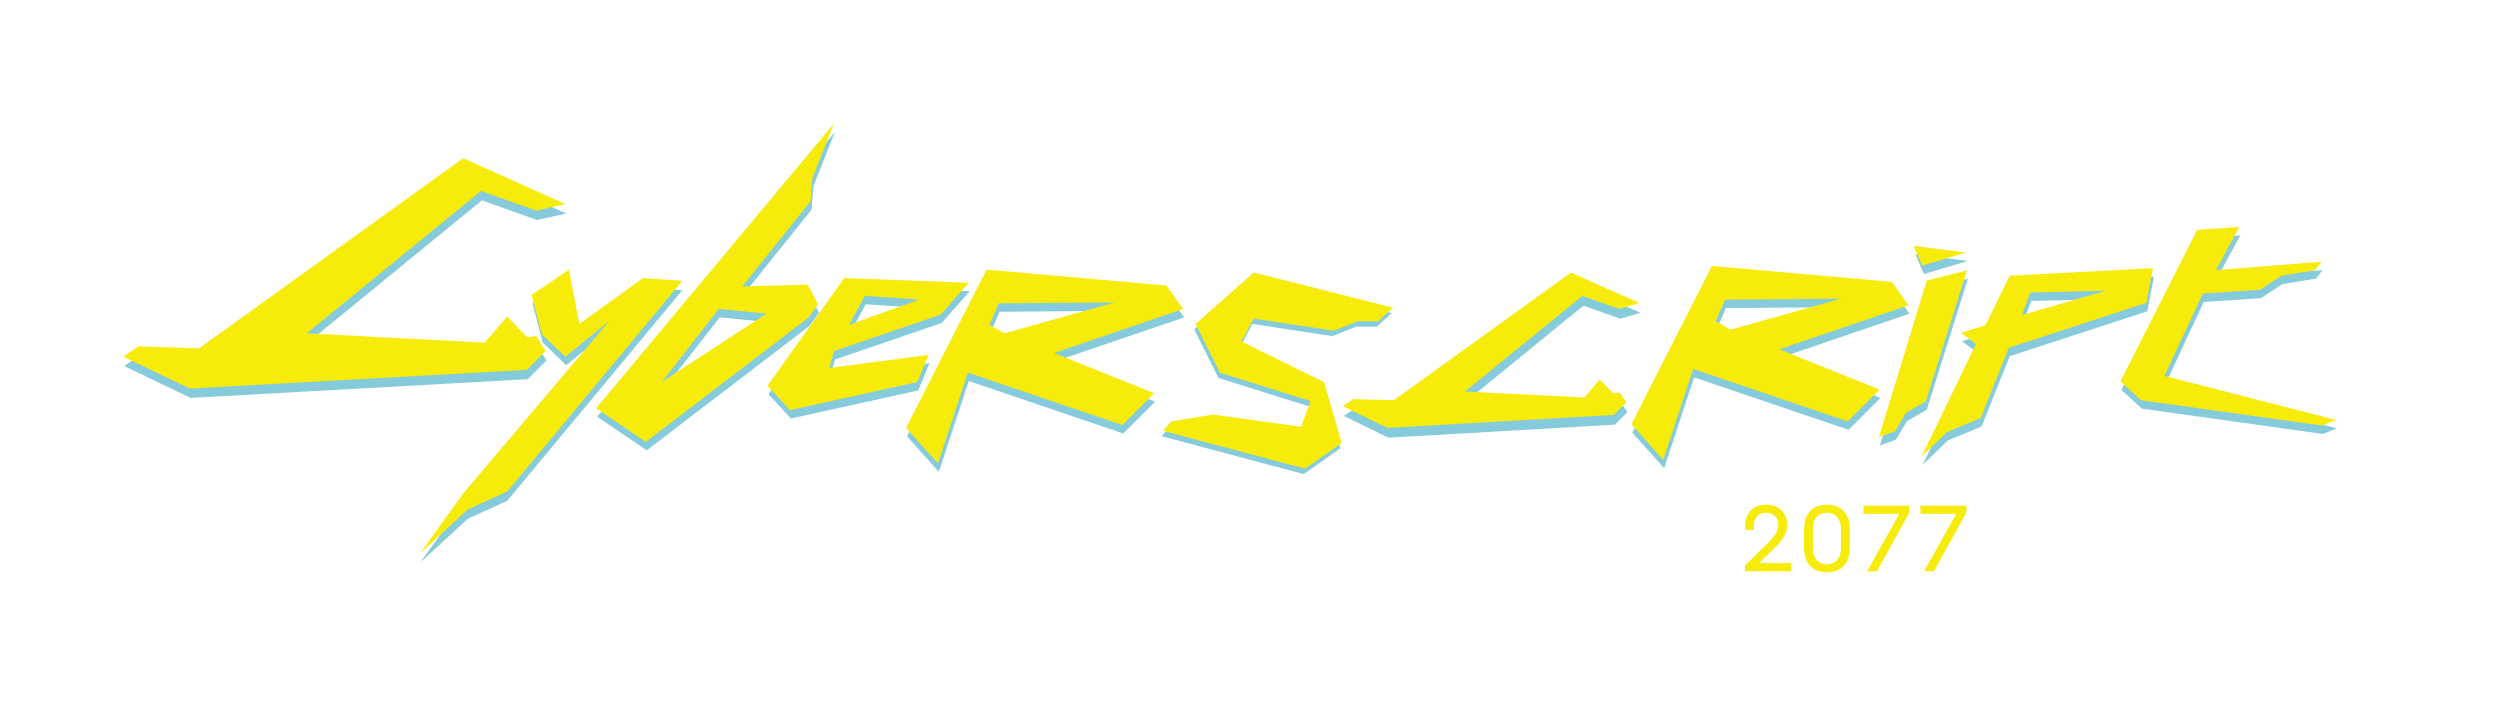 <?xml version="1.0" encoding="UTF-8"?> <svg xmlns="http://www.w3.org/2000/svg" width="267" height="75" viewBox="0 0 267 75" fill="none"> <path fill-rule="evenodd" clip-rule="evenodd" d="M60.468 22.797L49.568 17.897L21.368 38.197L14.868 37.997L13.268 39.097L20.368 42.497L56.368 40.497L58.368 38.497L57.368 36.897L56.368 36.997L54.268 34.797L51.868 37.597L32.868 36.597L51.468 21.397L57.368 23.497L60.468 22.797Z" fill="#85CBDC"></path> <path fill-rule="evenodd" clip-rule="evenodd" d="M175.199 33.402L167.89 30.154L148.978 43.786L144.628 43.67L143.526 44.424L148.282 46.745L172.473 45.352L173.807 44.018L173.111 42.974L172.415 43.032L170.964 41.582L169.34 43.496L156.578 42.858L169.108 32.648L173.053 34.041L175.199 33.402Z" fill="#85CBDC"></path> <path fill-rule="evenodd" clip-rule="evenodd" d="M60.868 29.697L56.868 32.397L57.968 36.597L60.468 38.997L65.168 35.197L49.568 53.597L44.868 60.097L49.968 55.397L54.168 53.497L72.868 30.997L68.668 30.697L61.868 35.597L60.868 29.697Z" fill="#85CBDC"></path> <path fill-rule="evenodd" clip-rule="evenodd" d="M103.568 31.097L90.268 30.597L82.068 42.097L84.468 44.697L98.068 41.697L99.268 38.797L88.668 40.197L89.168 38.397L100.568 34.497L103.568 31.097ZM92.468 32.497L98.268 32.897L90.768 35.597L92.468 32.497Z" fill="#85CBDC"></path> <path fill-rule="evenodd" clip-rule="evenodd" d="M105.468 29.697L96.868 46.597L100.268 50.397L103.468 40.697L119.968 46.297L123.368 42.897L112.668 38.597L126.468 33.897L124.668 31.397L105.468 29.697ZM106.768 33.297L105.768 35.597L107.368 36.497L119.168 33.197L106.768 33.297Z" fill="#85CBDC"></path> <path fill-rule="evenodd" clip-rule="evenodd" d="M182.932 29.305L174.332 46.205L177.732 50.005L180.932 40.305L197.432 45.905L200.832 42.505L190.132 38.205L203.932 33.505L202.132 31.005L182.932 29.305ZM184.332 32.905L183.332 35.205L184.932 36.105L196.732 32.805L184.332 32.905Z" fill="#85CBDC"></path> <path fill-rule="evenodd" clip-rule="evenodd" d="M148.635 33.441L133.752 29.684L127.539 35.175L130.14 40.377L139.821 43.411L138.809 46.156L129.417 44.856L124.938 45.578L124.071 46.59L139.243 50.636L143.144 47.89L141.266 41.388L132.452 37.053L133.752 34.597L142.277 35.897L144.878 34.886H147.046L148.635 33.441Z" fill="#85CBDC"></path> <path fill-rule="evenodd" clip-rule="evenodd" d="M205.874 30.867L200.774 47.567L202.474 46.967L203.674 44.967L205.774 43.767L210.174 29.767L205.874 30.867Z" fill="#85CBDC"></path> <path fill-rule="evenodd" clip-rule="evenodd" d="M204.574 27.167L205.474 29.267L210.174 27.867L204.574 27.167Z" fill="#85CBDC"></path> <path fill-rule="evenodd" clip-rule="evenodd" d="M214.737 30.343L212.137 35.643L209.537 36.443L211.137 37.643L205.337 49.643L208.037 47.043L211.637 45.543L214.637 38.043L229.337 33.243L230.037 29.543L214.737 30.343ZM216.937 32.143L216.037 34.543L225.037 31.943L216.937 32.143Z" fill="#85CBDC"></path> <path fill-rule="evenodd" clip-rule="evenodd" d="M234.76 25.446L226.56 41.646L228.76 43.646L248.06 46.346C248.06 46.346 249.66 45.746 249.56 45.746L231.26 41.046L235.36 32.246L241.46 31.846L243.76 30.346L247.36 29.746L248.06 28.846L236.76 29.746L239.26 25.146L234.76 25.446Z" fill="#85CBDC"></path> <path fill-rule="evenodd" clip-rule="evenodd" d="M89.168 14.097L63.768 44.497L69.068 48.097L86.468 34.797L87.468 33.397L86.368 31.297L79.368 31.497L86.668 22.397L86.868 19.897L89.168 14.097ZM76.868 33.897L81.968 34.397L70.768 41.697L76.868 33.897Z" fill="#85CBDC"></path> <path fill-rule="evenodd" clip-rule="evenodd" d="M60.368 21.797L49.468 16.897L21.268 37.197L14.768 36.997L13.168 38.097L20.268 41.497L56.268 39.497L58.268 37.497L57.268 35.897L56.268 35.997L54.168 33.797L51.768 36.597L32.768 35.597L51.368 20.397L57.268 22.497L60.368 21.797Z" fill="#F7EB0A"></path> <path fill-rule="evenodd" clip-rule="evenodd" d="M175.083 32.358L167.774 29.11L148.862 42.742L144.512 42.626L143.409 43.38L148.166 45.701L172.357 44.308L173.691 42.974L172.995 41.93L172.299 41.988L170.848 40.538L169.224 42.452L156.462 41.814L168.992 31.604L172.937 32.996L175.083 32.358Z" fill="#F7EB0A"></path> <path fill-rule="evenodd" clip-rule="evenodd" d="M60.768 28.797L56.768 31.497L57.868 35.697L60.368 38.097L65.068 34.297L49.468 52.697L44.868 59.097L49.968 54.397L54.168 52.497L72.868 29.997L68.668 29.697L61.868 34.597L60.768 28.797Z" fill="#F7EB0A"></path> <path fill-rule="evenodd" clip-rule="evenodd" d="M103.468 30.197L90.168 29.697L81.968 41.197L84.368 43.797L97.968 40.797L99.168 37.897L88.568 39.297L89.068 37.497L100.468 33.597L103.468 30.197ZM92.368 31.597L98.168 31.997L90.668 34.697L92.368 31.597Z" fill="#F7EB0A"></path> <path fill-rule="evenodd" clip-rule="evenodd" d="M105.368 28.797L96.768 45.697L100.168 49.497L103.368 39.797L119.868 45.397L123.268 41.997L112.568 37.697L126.368 32.997L124.568 30.497L105.368 28.797ZM106.668 32.397L105.668 34.697L107.268 35.597L119.068 32.297L106.668 32.397Z" fill="#F7EB0A"></path> <path fill-rule="evenodd" clip-rule="evenodd" d="M182.832 28.405L174.232 45.305L177.632 49.105L180.832 39.405L197.332 45.005L200.732 41.605L190.032 37.305L203.832 32.605L202.032 30.105L182.832 28.405ZM184.232 32.005L183.232 34.305L184.832 35.205L196.632 31.905L184.232 32.005Z" fill="#F7EB0A"></path> <path fill-rule="evenodd" clip-rule="evenodd" d="M148.779 32.863L133.897 29.106L127.683 34.597L130.284 39.799L139.965 42.833L138.954 45.578L129.562 44.278L125.083 45L124.216 46.012L139.387 50.058L143.289 47.312L141.41 40.81L132.596 36.475L133.897 34.019L142.422 35.319L145.023 34.308H147.19L148.779 32.863Z" fill="#F7EB0A"></path> <path fill-rule="evenodd" clip-rule="evenodd" d="M205.774 29.967L200.674 46.667L202.374 46.067L203.574 44.067L205.674 42.867L210.074 28.867L205.774 29.967Z" fill="#F7EB0A"></path> <path fill-rule="evenodd" clip-rule="evenodd" d="M204.374 26.267L205.274 28.367L209.974 26.967L204.374 26.267Z" fill="#F7EB0A"></path> <path fill-rule="evenodd" clip-rule="evenodd" d="M214.637 29.443L212.037 34.743L209.437 35.543L211.037 36.743L205.237 48.743L207.937 46.143L211.537 44.643L214.537 37.143L229.237 32.343L229.937 28.643L214.637 29.443ZM216.837 31.243L215.937 33.643L224.937 31.043L216.837 31.243Z" fill="#F7EB0A"></path> <path fill-rule="evenodd" clip-rule="evenodd" d="M234.66 24.546L226.46 40.746L228.66 42.746L247.96 45.446C247.96 45.446 249.56 44.846 249.46 44.846L231.16 40.146L235.26 31.346L241.36 30.946L243.66 29.446L247.26 28.846L247.96 27.946L236.66 28.846L239.16 24.246L234.66 24.546Z" fill="#F7EB0A"></path> <path fill-rule="evenodd" clip-rule="evenodd" d="M89.068 13.197L63.668 43.597L68.968 47.197L86.368 33.897L87.368 32.497L86.268 30.397L79.268 30.597L86.568 21.497L86.768 18.997L89.068 13.197ZM76.768 32.997L81.868 33.497L70.668 40.797L76.768 32.997Z" fill="#F7EB0A"></path> <path d="M191.274 60.138H187.868L189.344 58.691C190.201 57.854 190.87 57.165 190.87 56.052C190.87 54.822 190.014 53.896 188.616 53.896C187.228 53.896 186.381 54.842 186.381 56.121V56.584H187.316V56.131C187.316 55.334 187.809 54.763 188.616 54.763C189.423 54.763 189.915 55.285 189.915 56.052C189.915 56.81 189.482 57.322 188.724 58.081L186.361 60.414V61.005H191.274V60.138ZM195.115 53.896C193.639 53.896 192.674 54.842 192.674 56.446V58.573C192.674 60.246 193.668 61.123 195.115 61.123C196.563 61.123 197.557 60.246 197.557 58.573V56.446C197.557 54.842 196.592 53.896 195.115 53.896ZM195.115 60.256C194.121 60.256 193.619 59.538 193.619 58.563V56.456C193.619 55.481 194.121 54.763 195.115 54.763C196.11 54.763 196.612 55.481 196.612 56.456V58.563C196.612 59.538 196.11 60.256 195.115 60.256ZM200.459 61.005L203.924 54.733V54.014H199.021V54.881H202.841L199.415 61.005H200.459ZM206.544 61.005L210.01 54.733V54.014H205.107V54.881H208.927L205.501 61.005H206.544Z" fill="#F7EB0A"></path> </svg> 